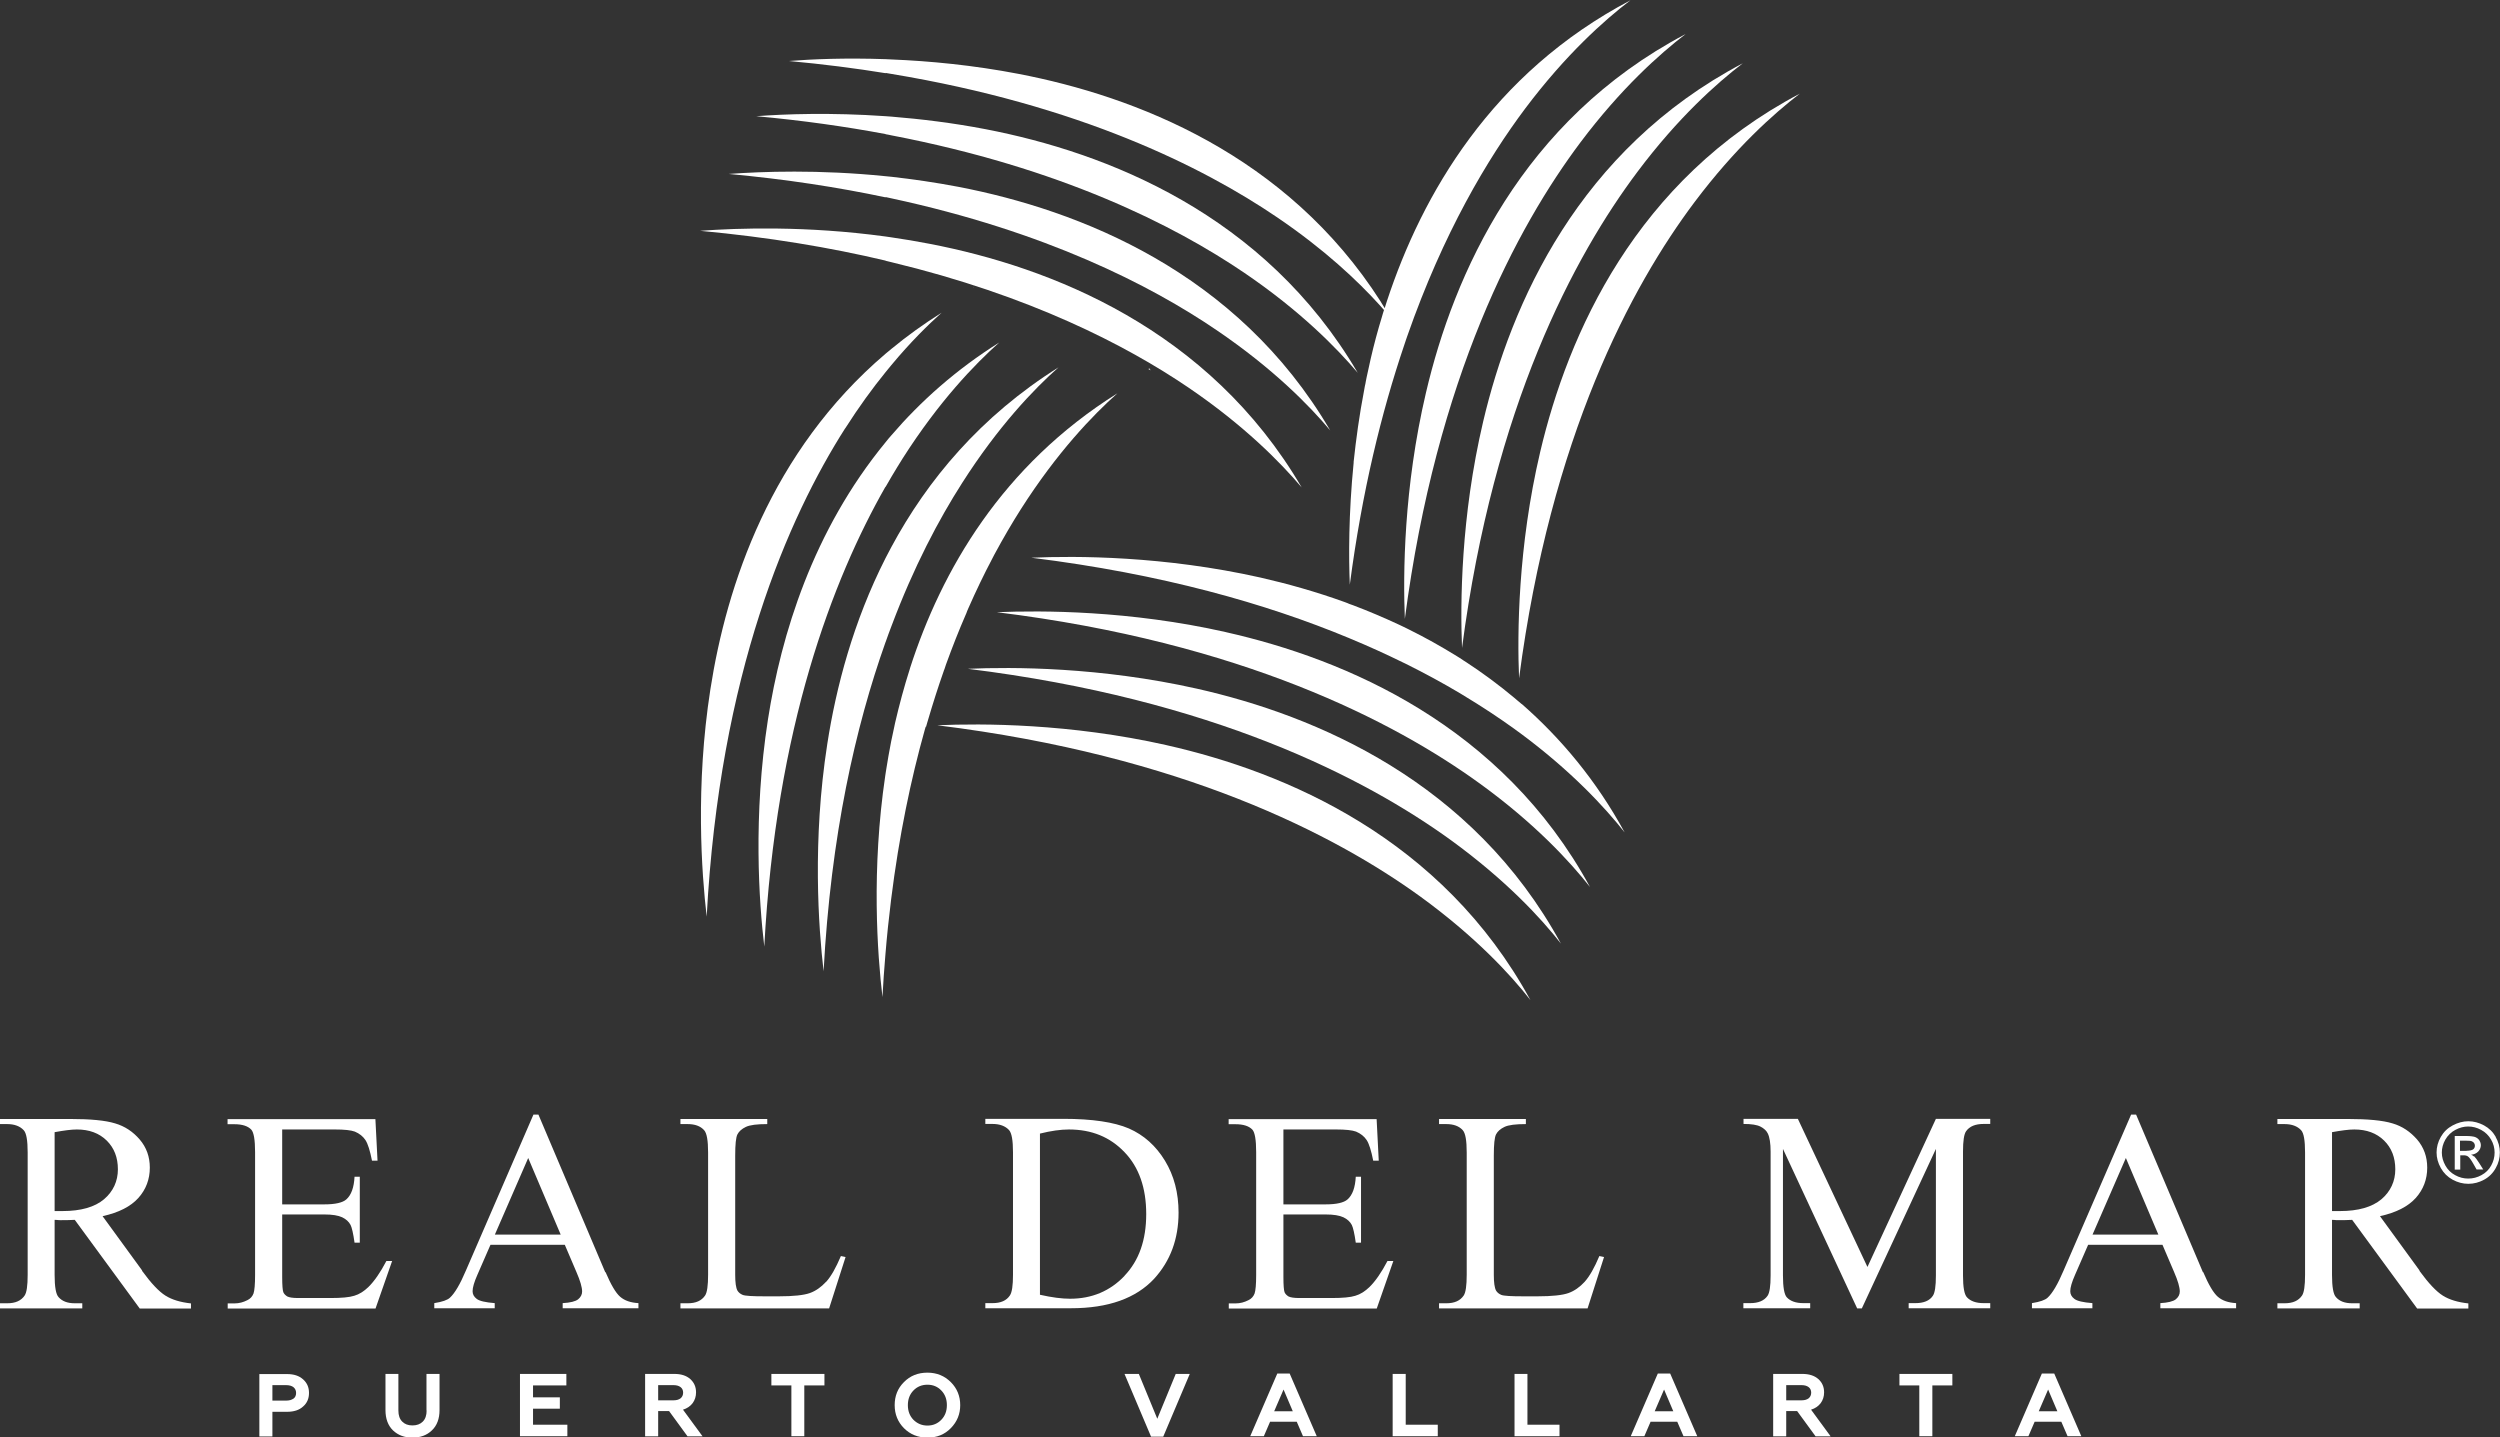 <?xml version="1.0" encoding="UTF-8"?> <svg xmlns="http://www.w3.org/2000/svg" id="Capa_2" viewBox="0 0 176.21 101.32"><rect x="0" y="0" width="176.21" height="101.32" fill="#333333" stroke="none"/><defs><style>.cls-1{fill:#fff;stroke-width:0px;}</style></defs><g id="Capa_1-2"><path class="cls-1" d="m59.57,30.2c.97-1.52,1.93-2.84,2.85-3.97.14-.17.27-.34.41-.5,1.34-1.61,2.57-2.82,3.54-3.69-1.27.8-2.45,1.65-3.54,2.55-.14.11-.28.23-.41.34-8.09,6.89-11.21,16.32-12.35,23.66-1.06,6.82-.62,12.92-.26,16.02.91-17.15,5.76-28.14,9.76-34.42"></path><path class="cls-1" d="m62.42,34.32c.14-.24.27-.48.41-.71.27-.46.54-.89.8-1.31,2.55-4,5.07-6.62,6.8-8.16-3.04,1.91-5.54,4.14-7.6,6.54-.14.16-.28.32-.41.49-5.13,6.24-7.36,13.57-8.29,19.53-1.06,6.82-.63,12.92-.26,16.02.82-15.45,4.83-25.9,8.54-32.41"></path><path class="cls-1" d="m62.42,45.26c.13-.38.27-.75.41-1.12,1.58-4.21,3.35-7.54,4.98-10.09,2.55-4,5.07-6.63,6.8-8.16-5.51,3.46-9.25,7.96-11.78,12.66-.14.26-.28.52-.41.78-2.28,4.49-3.49,9.11-4.11,13.11-1.06,6.82-.62,12.92-.26,16.02.51-9.57,2.24-17.22,4.37-23.21"></path><path class="cls-1" d="m107.26,49.63c-.06-.05-.12-.11-.19-.16-.04-.04-.08-.07-.12-.1-.07-.06-.14-.12-.21-.18-1.1-.92-2.24-1.76-3.4-2.52-.06-.04-.13-.08-.19-.12-.09-.06-.18-.12-.27-.18h0c-.07-.05-.14-.09-.21-.13-1.1-.68-2.21-1.3-3.32-1.85-.07-.03-.13-.07-.2-.1-.1-.05-.21-.1-.31-.15-.07-.04-.14-.07-.21-.1-1.09-.51-2.18-.97-3.26-1.38-.07-.02-.13-.05-.2-.07-.06-.02-.12-.04-.17-.07-.07-.03-.14-.05-.21-.08-2.05-.74-4.06-1.3-5.94-1.73-6.81-1.53-13-1.54-16.16-1.4,9.22,1.14,16.58,3.25,22.36,5.65.02,0,.04.02.07.03,1.33.55,2.58,1.12,3.74,1.69.07.03.14.07.21.1,1.39.69,2.67,1.39,3.83,2.08.06.03.12.07.18.11,1.38.83,2.6,1.64,3.68,2.42.08.06.15.11.23.17.02.01.04.03.06.04,3.69,2.72,6.07,5.31,7.46,7.07-2-3.67-4.5-6.64-7.25-9.05"></path><path class="cls-1" d="m86.43,44.56c-6.81-1.54-13-1.54-16.17-1.41,17.26,2.13,28.01,7.7,34.06,12.09,3.86,2.8,6.32,5.47,7.75,7.28-6.21-11.4-17.23-16.06-25.65-17.96"></path><path class="cls-1" d="m84.36,48.54c-6.81-1.53-13-1.54-16.15-1.4,17.26,2.13,28.01,7.7,34.06,12.08,3.85,2.8,6.33,5.47,7.75,7.29-6.21-11.41-17.23-16.07-25.66-17.97"></path><path class="cls-1" d="m82.22,52.52c-6.81-1.53-13-1.54-16.16-1.4,17.26,2.13,28.01,7.7,34.06,12.08,3.85,2.8,6.33,5.47,7.75,7.29-6.21-11.4-17.23-16.07-25.66-17.97"></path><path class="cls-1" d="m65.27,51.23c.02-.09.05-.19.08-.28.02-.07.04-.14.06-.2.35-1.19.71-2.32,1.09-3.4.02-.06.04-.13.07-.19.01-.04.03-.08.04-.12.02-.07.05-.14.07-.21.45-1.24.91-2.41,1.39-3.51.03-.07.06-.13.08-.2,0-.01,0-.02.01-.03.03-.07.06-.14.09-.21.55-1.25,1.11-2.41,1.67-3.47.05-.11.11-.21.16-.31.64-1.19,1.27-2.26,1.88-3.22,2.55-4,5.07-6.62,6.8-8.16-8.13,5.09-12.4,12.48-14.62,19.38,0,0,0,0,0,.01-.42,1.31-.76,2.59-1.05,3.84-.02.08-.04.16-.05.24-.08.36-.16.73-.23,1.08-.13.68-.25,1.34-.35,1.99-.02.13-.04.26-.06.39-.99,6.66-.56,12.59-.2,15.63.05-.99.12-1.96.2-2.91.11-1.37.25-2.69.41-3.98.56-4.48,1.39-8.46,2.38-11.98.02-.07.04-.13.06-.2"></path><path class="cls-1" d="m62.42,5.14c.14.02.27.05.41.07,13.2,2.19,21.92,6.53,27.19,10.11,3.33,2.26,5.67,4.47,7.21,6.17.05.06.11.12.16.18.05.06.11.12.16.18-.02.08-.05.15-.07.22-.02.08-.05.16-.07.24-.31,1.01-.57,1.99-.79,2.94-.1.44-.2.88-.29,1.32-.02.1-.04.2-.06.3h0c-.02.12-.04.24-.07.35h0c-.02.09-.04.19-.05.28-.34,1.76-.57,3.46-.74,5.05,0,.02,0,.04,0,.07-.36,3.62-.35,6.67-.27,8.59.86-6.55,2.23-12.15,3.84-16.9.03-.08.05-.16.08-.24.01-.04.03-.08.04-.12.03-.09.06-.18.09-.26,2.54-7.27,5.65-12.49,8.32-16.05,2.85-3.79,5.57-6.22,7.41-7.62-9.76,5.13-14.68,13.66-17.16,21.19-.03.08-.06.17-.08.25-.03.09-.05.17-.08.26-.05-.08-.09-.16-.14-.23-.05-.08-.1-.15-.14-.23-6.63-10.38-17.32-14.47-25.51-16.05-3.22-.62-6.29-.91-8.97-1.02-.14,0-.28-.01-.41-.02-2.85-.1-5.22,0-6.82.13,2.39.22,4.67.51,6.82.86"></path><path class="cls-1" d="m62.42,9.46c.14.02.27.05.41.08,11.92,2.29,19.93,6.33,24.89,9.7,3.94,2.68,6.49,5.28,7.98,7.04-6.57-11.21-17.73-15.53-26.21-17.17-2.33-.45-4.58-.72-6.66-.89-.14-.01-.28-.02-.41-.03-3.87-.27-7.11-.15-9.12,0,3.27.3,6.3.73,9.12,1.26"></path><path class="cls-1" d="m62.42,13.89c.14.03.27.06.41.09,10.86,2.34,18.27,6.12,22.95,9.31,3.94,2.68,6.5,5.28,7.98,7.05-6.56-11.21-17.72-15.53-26.2-17.17-1.63-.31-3.22-.54-4.73-.71-.14-.02-.27-.03-.41-.04-4.71-.48-8.72-.33-11.06-.16,4.03.37,7.7.94,11.06,1.65"></path><path class="cls-1" d="m62.42,18.38c.14.03.27.07.41.1,9.77,2.35,16.55,5.86,20.94,8.84,3.94,2.68,6.49,5.28,7.98,7.04-6.56-11.21-17.72-15.53-26.2-17.17-.92-.18-1.83-.33-2.72-.46-.14-.02-.28-.04-.41-.06-5.57-.76-10.41-.6-13.07-.4,4.85.45,9.19,1.18,13.07,2.1"></path><path class="cls-1" d="m81.1,26.11l-.08-.14s-.06.03-.08.04c.05.03.11.07.17.1"></path><path class="cls-1" d="m68.59,20.3s.02,0,.02,0v-.02s-.02,0-.02,0"></path><path class="cls-1" d="m100.51,27.67c-1.58,6.72-1.62,12.83-1.49,15.95,2.23-17.04,7.91-27.63,12.38-33.59,2.85-3.79,5.57-6.22,7.41-7.63-11.57,6.09-16.35,16.95-18.3,25.27"></path><path class="cls-1" d="m104.54,29.71c-1.58,6.72-1.62,12.84-1.49,15.96,2.23-17.04,7.91-27.63,12.38-33.58,2.85-3.8,5.57-6.22,7.41-7.63-11.57,6.09-16.34,16.94-18.3,25.25"></path><path class="cls-1" d="m108.56,31.85c-1.58,6.72-1.62,12.84-1.49,15.96,2.23-17.04,7.91-27.63,12.38-33.58,2.85-3.79,5.57-6.22,7.41-7.63-11.57,6.09-16.34,16.94-18.3,25.25"></path><polyline class="cls-1" points="107.02 51.83 107.02 51.85 107.02 51.84 107.02 51.83"></polyline><path class="cls-1" d="m4.41,85.36c-.06,0-.14,0-.23,0-.09,0-.2,0-.33,0v-5.56c.66-.12,1.18-.19,1.57-.19.87,0,1.57.26,2.1.78.53.52.79,1.2.79,2.03s-.33,1.56-.98,2.11-1.63.83-2.92.83m5.61,4.19l-2.79-3.83c1.14-.25,1.98-.68,2.52-1.28.54-.6.81-1.32.81-2.14,0-.77-.24-1.43-.71-1.98-.47-.55-1.05-.94-1.74-1.14-.68-.21-1.74-.31-3.18-.31H0v.36h.51c.51,0,.9.15,1.16.43.19.2.28.72.28,1.57v8.63c0,.76-.07,1.24-.21,1.45-.25.37-.65.55-1.23.55h-.51v.36h5.8v-.36h-.53c-.51,0-.88-.14-1.14-.43-.19-.2-.28-.73-.28-1.57v-3.88c.11,0,.21.01.31.02s.19,0,.28,0c.21,0,.49,0,.83-.02l4.58,6.25h3.61v-.36c-.74-.08-1.34-.26-1.8-.55s-1.01-.87-1.65-1.75"></path><path class="cls-1" d="m27.24,88.87c-.43.82-.86,1.44-1.27,1.84-.32.31-.65.52-1,.62-.34.11-.9.16-1.67.16h-2.29c-.37,0-.62-.04-.76-.11-.13-.08-.23-.18-.28-.3-.05-.13-.08-.49-.08-1.08v-4.4h2.97c.57,0,.98.07,1.26.2.27.13.47.31.59.54.09.18.19.6.28,1.25h.37v-4.65h-.37c-.04.76-.23,1.29-.58,1.6-.26.23-.78.35-1.55.35h-2.97v-5.28h3.71c.67,0,1.14.05,1.41.15.33.14.58.34.75.6.17.26.32.74.46,1.45h.39l-.15-2.93h-10.42v.36h.48c.56,0,.96.13,1.2.39.17.2.26.72.26,1.57v8.68c0,.65-.04,1.08-.11,1.29-.08.21-.22.37-.43.47-.29.15-.59.23-.91.23h-.48v.36h10.42l1.17-3.35h-.4Z"></path><path class="cls-1" d="m34.88,87.02l2.35-5.4,2.29,5.4h-4.65Zm7.78,2.65l-4.71-11.11h-.35l-4.76,10.99c-.41.97-.79,1.61-1.13,1.92-.17.16-.53.29-1.1.38v.36h4.26v-.36c-.65-.05-1.08-.15-1.27-.3-.2-.15-.29-.33-.29-.54,0-.26.11-.64.34-1.16l.92-2.11h5.24l.82,1.92c.27.62.4,1.08.4,1.37,0,.22-.1.4-.28.55-.19.15-.55.24-1.09.27v.36h5.34v-.36c-.55-.03-.98-.18-1.29-.45-.31-.27-.65-.85-1.03-1.74"></path><path class="cls-1" d="m58.23,90.34c-.35.38-.73.65-1.15.8s-1.15.23-2.18.23h-.99c-.87,0-1.39-.03-1.56-.1-.17-.07-.29-.17-.37-.3-.11-.2-.16-.58-.16-1.12v-8.39c0-.8.05-1.3.16-1.51.11-.21.3-.38.59-.52.29-.14.79-.2,1.51-.2v-.36h-6.12v.36h.51c.51,0,.9.14,1.16.43.19.21.28.73.28,1.57v8.62c0,.76-.07,1.25-.21,1.46-.25.37-.65.55-1.23.55h-.51v.36h10.48l1.16-3.62-.33-.07c-.35.83-.69,1.43-1.04,1.82"></path><path class="cls-1" d="m79.26,89.93c-1.02,1.07-2.3,1.61-3.84,1.61-.57,0-1.28-.09-2.12-.28v-11.36c.76-.19,1.45-.29,2.04-.29,1.6,0,2.9.53,3.92,1.6,1.02,1.06,1.53,2.52,1.53,4.36s-.51,3.28-1.53,4.35m2.09.21c1.14-1.25,1.72-2.8,1.72-4.66,0-1.39-.32-2.61-.96-3.66s-1.49-1.81-2.54-2.27c-1.05-.45-2.59-.68-4.61-.68h-5.51v.36h.51c.51,0,.9.15,1.16.43.19.21.28.73.28,1.57v8.63c0,.76-.07,1.24-.22,1.46-.24.36-.64.54-1.22.54h-.51v.36h6.04c2.63,0,4.58-.7,5.87-2.09"></path><path class="cls-1" d="m97.8,88.87c-.43.82-.86,1.44-1.27,1.84-.32.31-.65.52-1,.62-.34.11-.9.16-1.66.16h-2.29c-.37,0-.62-.04-.76-.11-.13-.08-.23-.18-.28-.3-.05-.13-.08-.49-.08-1.08v-4.4h2.97c.57,0,.98.07,1.26.2.27.13.47.31.59.54.09.18.19.6.28,1.25h.37v-4.65h-.37c-.04.76-.23,1.29-.58,1.6-.26.23-.77.35-1.55.35h-2.97v-5.28h3.71c.67,0,1.14.05,1.41.15.33.14.58.34.75.6.17.26.32.74.46,1.45h.39l-.15-2.93h-10.43v.36h.48c.56,0,.96.13,1.2.39.17.2.26.72.26,1.57v8.68c0,.65-.04,1.08-.11,1.29-.08.21-.22.37-.43.47-.29.15-.59.23-.91.23h-.48v.36h10.43l1.17-3.35h-.4Z"></path><path class="cls-1" d="m111.7,90.34c-.35.38-.73.65-1.15.8-.42.15-1.15.23-2.18.23h-.99c-.87,0-1.39-.03-1.56-.1s-.29-.17-.37-.3c-.11-.2-.16-.58-.16-1.12v-8.39c0-.8.05-1.3.16-1.51.11-.21.3-.38.59-.52.29-.14.79-.2,1.51-.2v-.36h-6.12v.36h.51c.51,0,.9.14,1.16.43.19.21.28.73.28,1.57v8.62c0,.76-.07,1.25-.21,1.46-.25.37-.65.55-1.23.55h-.51v.36h10.47l1.16-3.62-.33-.07c-.35.83-.69,1.43-1.04,1.82"></path><path class="cls-1" d="m131.63,89.31l-4.91-10.45h-3.83v.36c.55,0,.95.06,1.2.19.25.13.42.29.51.48.13.26.2.69.2,1.28v8.73c0,.75-.07,1.23-.22,1.44-.24.34-.64.51-1.22.51h-.48v.36h4.71v-.36h-.48c-.53,0-.92-.14-1.17-.41-.18-.2-.27-.72-.27-1.54v-8.92l5.23,11.24h.33l5.22-11.24v8.92c0,.75-.07,1.23-.22,1.44-.23.34-.64.51-1.22.51h-.48v.36h5.75v-.36h-.47c-.53,0-.92-.14-1.17-.41-.19-.2-.28-.72-.28-1.54v-8.73c0-.75.07-1.23.22-1.44.24-.34.65-.51,1.23-.51h.47v-.36h-3.83l-4.83,10.45Z"></path><path class="cls-1" d="m147.49,87.02l2.35-5.4,2.29,5.4h-4.65Zm7.78,2.65l-4.71-11.11h-.35l-4.76,10.99c-.41.97-.79,1.61-1.13,1.92-.17.16-.53.29-1.1.38v.36h4.26v-.36c-.65-.05-1.08-.15-1.27-.3-.2-.15-.29-.33-.29-.54,0-.26.11-.64.34-1.16l.92-2.11h5.24l.82,1.92c.27.62.4,1.08.4,1.37,0,.22-.1.4-.28.55-.19.15-.55.24-1.09.27v.36h5.34v-.36c-.55-.03-.98-.18-1.29-.45-.31-.27-.65-.85-1.03-1.74"></path><path class="cls-1" d="m164.93,85.36c-.06,0-.14,0-.23,0-.09,0-.2,0-.33,0v-5.56c.66-.12,1.18-.19,1.57-.19.87,0,1.57.26,2.1.78.53.52.79,1.2.79,2.03s-.33,1.56-.98,2.11c-.66.55-1.63.83-2.92.83m5.61,4.19l-2.79-3.83c1.14-.25,1.98-.68,2.52-1.28.54-.6.81-1.32.81-2.14,0-.77-.24-1.43-.71-1.98-.48-.55-1.05-.94-1.74-1.14-.68-.21-1.74-.31-3.18-.31h-4.93v.36h.51c.51,0,.9.15,1.16.43.19.2.28.72.28,1.57v8.63c0,.76-.07,1.24-.21,1.45-.25.37-.65.55-1.23.55h-.51v.36h5.8v-.36h-.53c-.51,0-.89-.14-1.14-.43-.19-.2-.28-.73-.28-1.57v-3.88c.11,0,.21.01.31.02.1,0,.19,0,.28,0,.21,0,.49,0,.83-.02l4.58,6.25h3.61v-.36c-.74-.08-1.34-.26-1.8-.55s-1.01-.87-1.65-1.75"></path><path class="cls-1" d="m175.59,82.15c-.16.29-.39.52-.69.68-.29.16-.6.24-.93.24s-.63-.08-.92-.24c-.3-.16-.53-.39-.69-.68-.16-.29-.25-.59-.25-.91s.08-.62.25-.92c.17-.29.4-.52.7-.68.3-.16.6-.24.91-.24s.62.08.91.24c.3.16.53.39.7.68.17.29.25.6.25.92s-.08.62-.24.91m.32-2.02c-.2-.35-.48-.62-.83-.81-.36-.19-.72-.29-1.1-.29s-.74.1-1.1.29c-.36.19-.64.46-.84.81-.2.35-.3.72-.3,1.1s.1.74.3,1.1c.2.35.47.62.83.82.35.19.72.29,1.11.29s.76-.1,1.11-.29c.35-.19.63-.47.82-.82.2-.35.29-.72.29-1.1s-.1-.75-.3-1.1"></path><path class="cls-1" d="m173.86,81.12h-.47v-.72h.44c.19,0,.32.01.39.04.07.03.12.07.16.12.04.06.06.12.06.19,0,.11-.04.2-.12.26s-.24.1-.46.1m.51.4c-.05-.05-.12-.09-.2-.12.21-.02.37-.09.5-.22.12-.13.19-.28.19-.45,0-.12-.04-.24-.11-.35s-.18-.18-.3-.23c-.13-.04-.33-.07-.61-.07h-.82v2.37h.39v-1.01h.23c.14,0,.24.03.31.08.1.07.24.26.4.55l.21.37h.47l-.29-.46c-.14-.22-.26-.38-.35-.47"></path><path class="cls-1" d="m20.68,98.58c-.12.09-.29.14-.51.14h-.97v-1.09h.97c.22,0,.39.05.51.14.12.1.19.23.19.41s-.06.31-.19.41m.68-1.37c-.28-.25-.65-.37-1.13-.37h-1.95v4.4h.92v-1.74h1.03c.48,0,.86-.12,1.13-.37.28-.24.42-.56.42-.96s-.14-.71-.42-.96"></path><path class="cls-1" d="m30.07,99.42c0,.34-.09.6-.27.78-.18.18-.42.27-.73.27s-.54-.09-.72-.27c-.18-.18-.27-.44-.27-.78v-2.58h-.91v2.55c0,.61.18,1.09.53,1.43.36.34.81.51,1.37.51s1.02-.17,1.37-.51c.36-.34.54-.82.54-1.43v-2.55h-.92v2.58Z"></path><polygon class="cls-1" points="37.57 99.29 39.46 99.29 39.46 98.49 37.57 98.49 37.57 97.65 39.92 97.65 39.92 96.84 36.65 96.84 36.65 101.23 39.99 101.23 39.99 100.42 37.57 100.42 37.57 99.29"></polygon><path class="cls-1" d="m47.48,98.7h-1.09v-1.07h1.09c.21,0,.37.05.49.14.12.09.18.23.18.39s-.06.3-.18.4c-.12.09-.28.14-.49.14m1.34.2c.16-.22.24-.47.24-.76,0-.39-.14-.7-.41-.94-.27-.24-.64-.36-1.12-.36h-2.06v4.4h.92v-1.78h.77l1.3,1.78h1.06l-1.38-1.88c.29-.09.51-.24.68-.46"></path><polygon class="cls-1" points="54.37 96.84 54.37 97.65 55.78 97.65 55.78 101.23 56.69 101.23 56.69 97.65 58.11 97.65 58.11 96.84 54.37 96.84"></polygon><path class="cls-1" d="m66.35,100.07c-.26.27-.59.41-.98.41s-.72-.14-.99-.41c-.26-.27-.39-.61-.39-1.03s.13-.76.39-1.03c.26-.27.59-.41.99-.41s.72.14.98.41c.26.27.39.61.39,1.03s-.13.76-.39,1.03m-.98-3.32c-.67,0-1.22.22-1.66.67-.44.44-.65.98-.65,1.62s.22,1.18.65,1.62c.44.44.99.67,1.66.67s1.21-.22,1.65-.67c.44-.45.66-.99.66-1.62s-.22-1.18-.66-1.62c-.44-.44-.99-.67-1.65-.67"></path><polygon class="cls-1" points="81.57 100 80.27 96.84 79.26 96.84 81.13 101.26 81.99 101.26 83.86 96.84 82.87 96.84 81.57 100"></polygon><path class="cls-1" d="m89.81,99.47l.66-1.53.65,1.53h-1.3Zm.22-2.66l-1.91,4.42h.96l.44-1.02h1.88l.44,1.02h.97l-1.91-4.42h-.88Z"></path><polygon class="cls-1" points="99.08 96.84 98.16 96.84 98.16 101.23 101.34 101.23 101.34 100.42 99.08 100.42 99.08 96.84"></polygon><polygon class="cls-1" points="107.66 96.84 106.75 96.84 106.75 101.23 109.92 101.23 109.92 100.42 107.66 100.42 107.66 96.84"></polygon><path class="cls-1" d="m116.63,99.47l.66-1.53.65,1.53h-1.3Zm.22-2.66l-1.91,4.42h.96l.44-1.02h1.88l.44,1.02h.97l-1.91-4.42h-.88Z"></path><path class="cls-1" d="m126.99,98.7h-1.09v-1.07h1.09c.21,0,.37.05.49.14.12.09.18.23.18.39s-.06.3-.18.4c-.12.09-.28.14-.49.14m1.34.2c.16-.22.24-.47.24-.76,0-.39-.14-.7-.41-.94-.27-.24-.65-.36-1.12-.36h-2.06v4.4h.92v-1.78h.77l1.3,1.78h1.06l-1.38-1.88c.29-.09.51-.24.68-.46"></path><polygon class="cls-1" points="133.88 97.65 135.28 97.65 135.28 101.23 136.2 101.23 136.2 97.65 137.61 97.65 137.61 96.84 133.88 96.84 133.88 97.65"></polygon><path class="cls-1" d="m143.7,99.47l.66-1.53.65,1.53h-1.3Zm.22-2.66l-1.91,4.42h.96l.44-1.02h1.88l.44,1.02h.97l-1.91-4.42h-.88Z"></path></g></svg> 